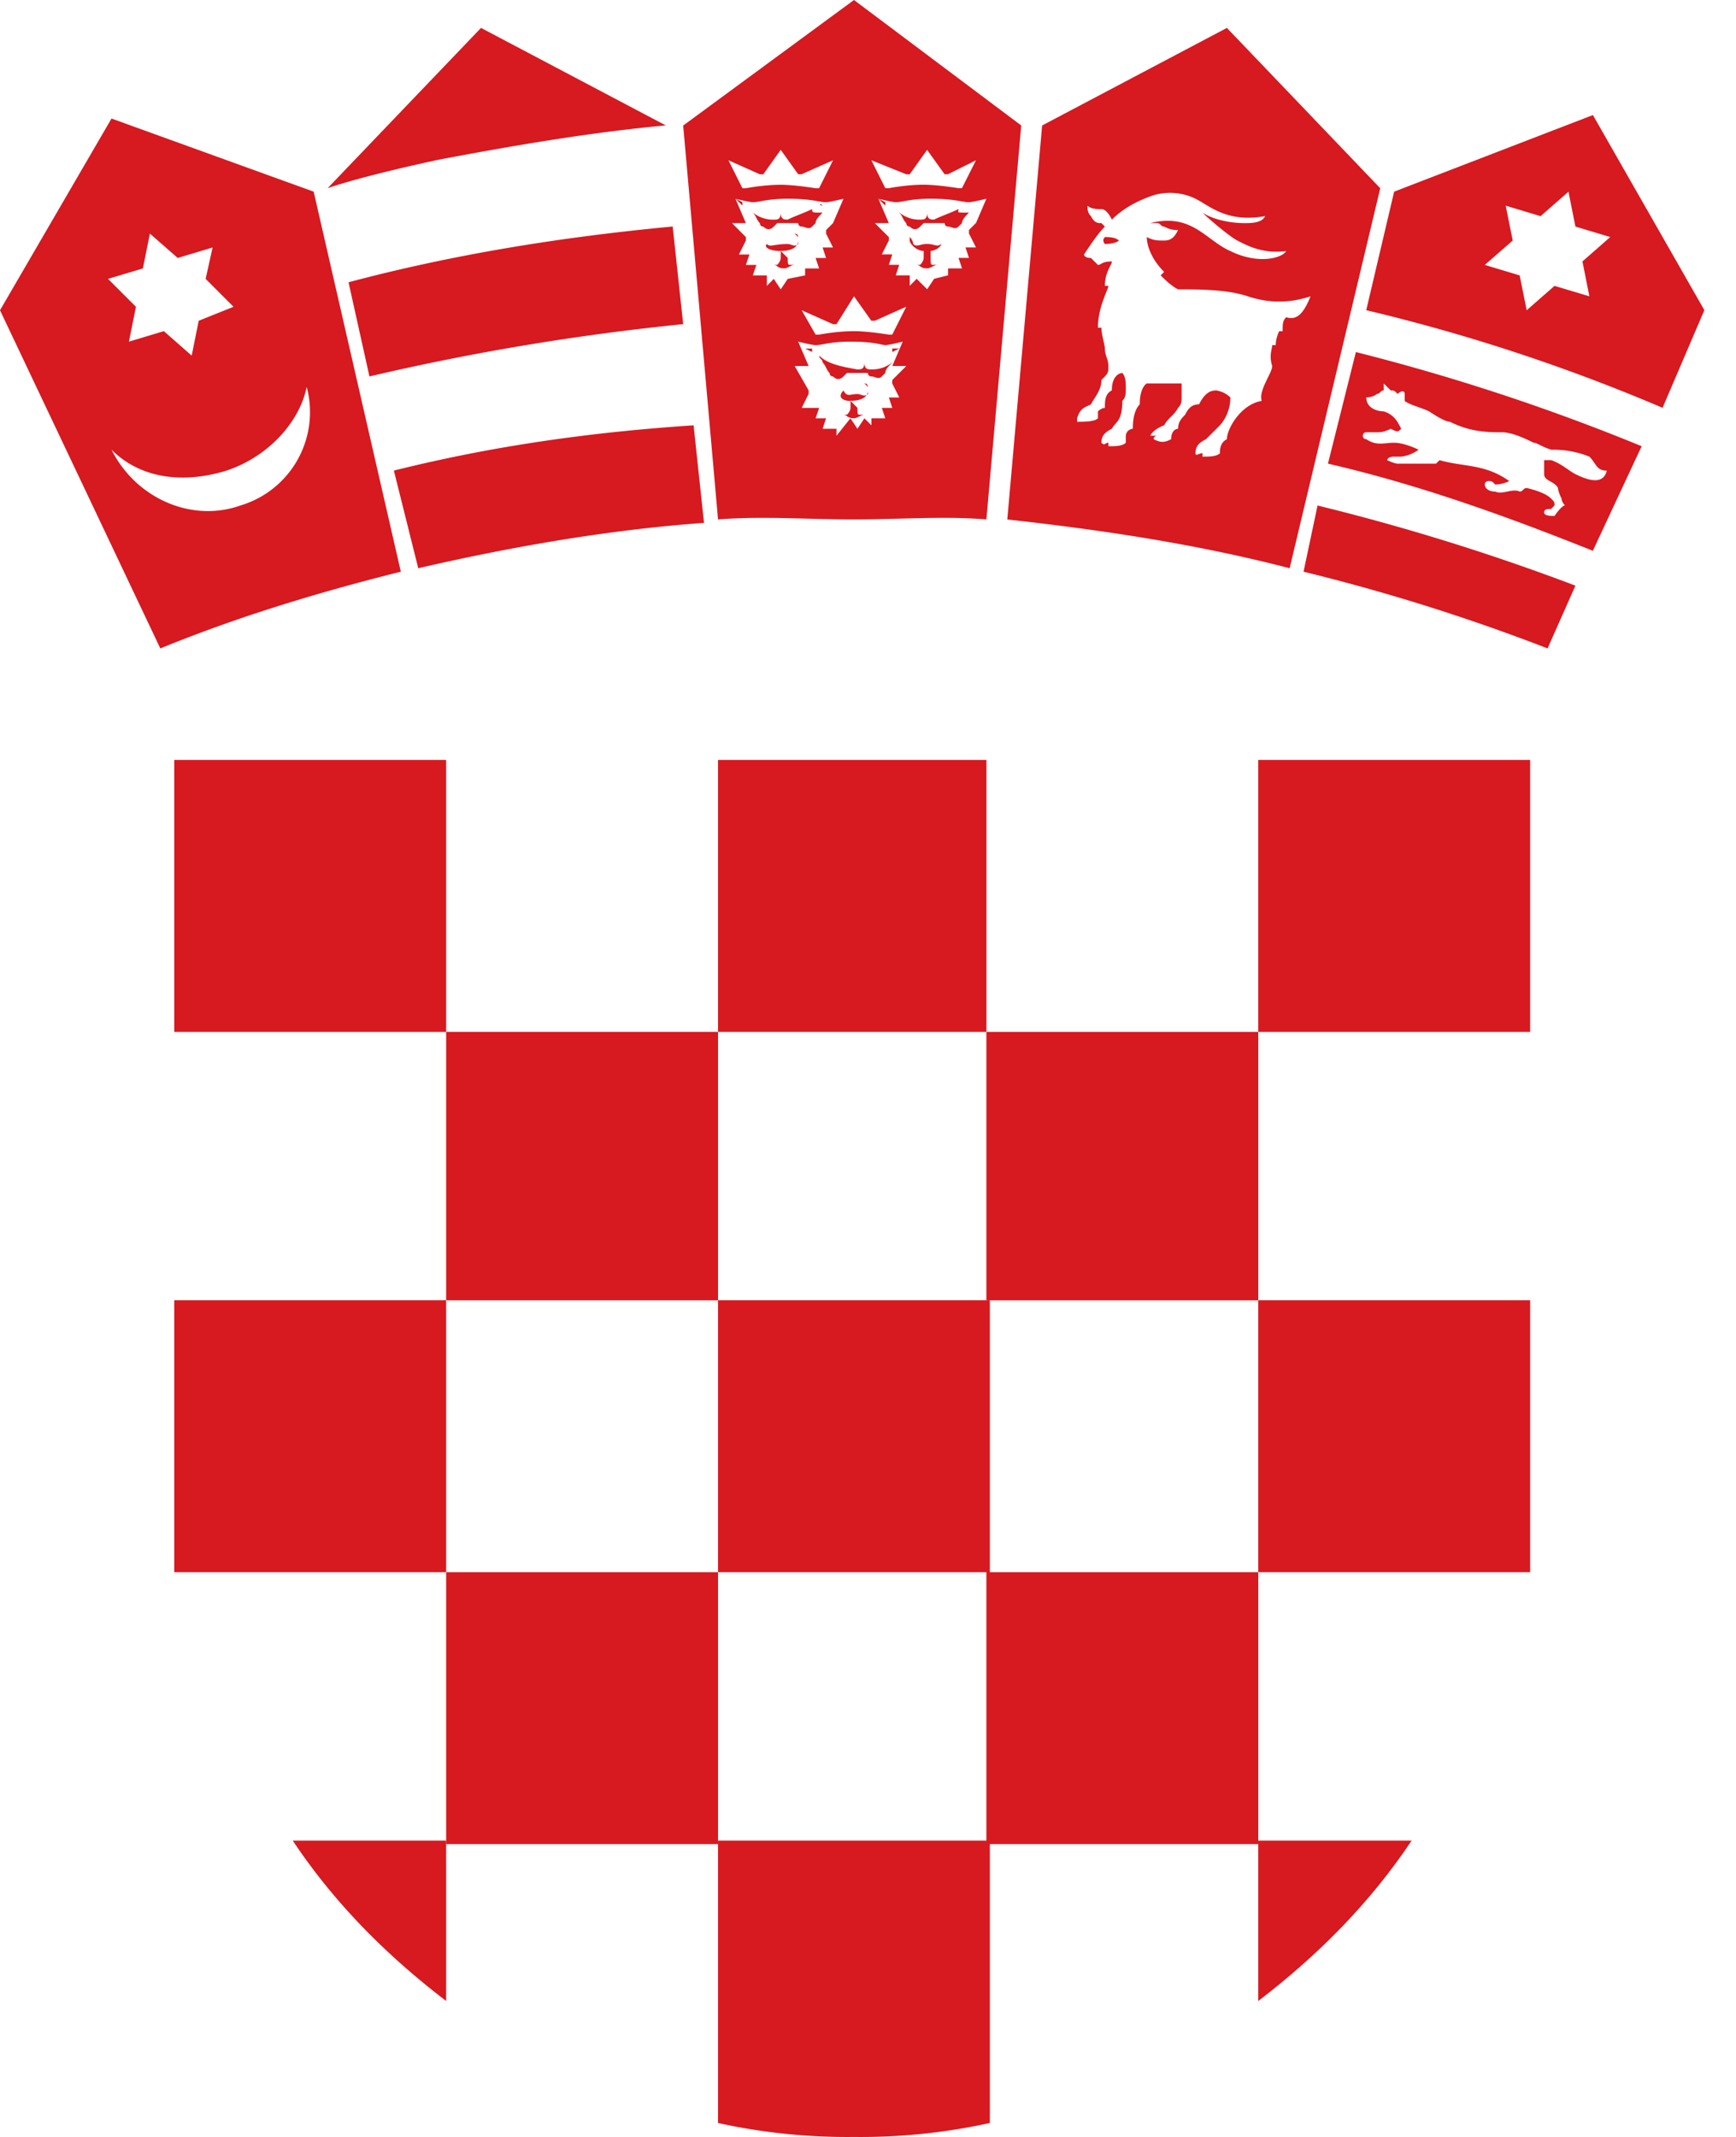 <svg width="26" height="32" fill="none" xmlns="http://www.w3.org/2000/svg"><g clip-path="url(#clip0)" fill="#D71920"><path d="M20.985 6.42c-.052-.104-.104-.208-.26-.26-.105 0-.262-.052-.262-.209 0 0 .105 0 .157-.052.052 0 .052-.052.104-.052v-.105l.105.105c.052 0 .052 0 .104.052.052-.052.105-.052.105 0v.104c.052.052.26.105.365.157.157.104.26.156.313.156.313.157.574.157.783.157.105 0 .261.052.47.157.052 0 .104.052.261.104.104 0 .313 0 .574.104.105.105.105.21.261.21-.052.208-.26.156-.47.052-.104-.053-.208-.157-.365-.21h-.104v.21c0 .104.156.104.208.208 0 0 0 .053.053.157 0 .052.052.104.052.104-.052 0-.157.157-.157.157-.052 0-.156 0-.156-.052s.052-.052.104-.052l.052-.053c0-.052 0-.052-.052-.104-.104-.104-.365-.157-.365-.157-.053 0-.053.053-.105.053-.104-.053-.26.052-.365 0-.105 0-.157-.053-.157-.105s.052-.052.052-.052c.053 0 .053 0 .105.052 0 0 .104 0 .209-.052-.366-.261-.679-.209-1.044-.313l-.053.052h-.573c-.053 0-.158-.052-.158-.052s0-.053.105-.053h.104a.551.551 0 00.261-.104s-.208-.104-.365-.104-.261.052-.418-.053c0 0-.052 0-.052-.052 0 0 0-.052.052-.052h.157c.052 0 .104 0 .209-.052.104.052.104.052.156 0zm-1.096.523c1.357.313 2.662.783 3.967 1.305l.731-1.566a31.58 31.58 0 00-4.28-1.41l-.418 1.67zm-.156.626l-.21.992a29.66 29.66 0 013.655 1.149l.417-.94a33.08 33.08 0 00-3.862-1.2zM5.899 7.047l.365 1.462c1.358-.313 2.82-.574 4.28-.679l-.156-1.461c-1.566.104-3.027.313-4.49.678zm-2.297.522c-.73.261-1.566-.104-1.932-.835.418.418 1.045.522 1.723.313.627-.208 1.096-.73 1.2-1.253a1.458 1.458 0 01-.991 1.775zm-.104-2.975l-.522.209-.105.522-.417-.366-.523.157.105-.522-.418-.418.522-.156.105-.522.417.365.522-.157-.104.47.418.418c0-.052 0 0 0 0zM6.003 8.56L4.698 2.87 1.67 1.775 0 4.646 2.401 9.71c1.149-.47 2.35-.836 3.602-1.149zm.522-6.16c1.097-.208 2.297-.417 3.446-.522L7.204.418l-2.297 2.4s.418-.156 1.618-.417zm3.707 2.454l-.157-1.462c-1.67.157-3.289.418-4.855.835l.313 1.41a36.753 36.753 0 014.699-.783zm3.236.365h-.104v.052l.104-.052c0-.052 0-.052 0 0zm-.73.783v.105c0 .052-.053.104-.053.104h-.104.052c.052 0 .052.052.157.052.052 0 .104-.052.156-.052h-.052c-.052 0-.052 0-.052-.104l-.105-.105c.157 0 .261-.052.261-.156v-.053l-.052-.052s.052 0 .052.052V5.9c-.052.052-.104 0-.156 0-.105 0-.157.052-.209-.052-.104.104 0 .156.104.156zm-.47-.678s0 .052 0 0c0 .052.052.052.052.104.052.052.052.104.104.157 0 0 0 .052.052.052.052.052.105.052.157 0l.052-.052h.313s0 .052.053.052c.052 0 .104.052.156 0l.052-.052c0-.053.053-.105.105-.157l.052-.052a.474.474 0 01-.365.156c-.053 0-.105 0-.105-.104v-.104.104c0 .104-.052.104-.104.104-.314-.052-.47-.104-.575-.208zm-.21-.105l.105.052V5.22h-.104c0-.052 0-.052 0 0zm-.939-2.14v-.052l-.104-.052.104.104c-.052 0-.052 0 0 0-.052 0-.052 0 0 0zm.574.679v.104c0 .052-.052.104-.052.104h-.104.052c.052 0 .052.053.156.053.053 0 .105-.053.157-.053h-.052c-.052 0-.052 0-.052-.104l-.105-.104c.157 0 .261-.053.261-.157V3.55l-.052-.052s.052 0 .052.052v.104c-.052.052-.104 0-.156 0-.21 0-.261.052-.313 0-.053.052.052.105.208.105zm.47-.627c.052 0 .052 0 0 0-.104.052-.26.105-.365.157-.053 0-.105 0-.105-.105V3.08v.104c0 .105-.052.105-.104.105a.474.474 0 01-.366-.157l.053.052c.052.053.052.105.104.157 0 0 0 .052.052.052.053.052.105.052.157 0l.052-.052h.313s0 .052.053.052c.052 0 .104.052.156 0l.052-.052c0-.052.053-.104.105-.157-.157 0-.157 0-.157-.052zm.157-.052l.104-.052-.104.052c-.053-.052-.053 0 0 0-.053 0-.053 0 0 0zm.94 0v-.052l-.105-.052.104.104zm.365.47v.052c0 .052.104.157.209.157v.104c0 .052-.053.104-.053.104h-.104.052c.052 0 .052.053.157.053.052 0 .104-.053.156-.053h-.052c-.052 0-.052 0-.052-.104v-.104c.052 0 .157-.053.157-.105-.053.052-.105 0-.21 0-.104 0-.156.052-.208 0 0 0 0-.052-.052-.104zm.73-.418c-.104.052-.26.105-.365.157-.052 0-.104 0-.104-.105V3.08v.104c0 .105-.052.105-.105.105a.474.474 0 01-.365-.157l.052.052c.052.053.052.105.105.157 0 0 0 .052.052.052.052.052.104.052.156 0l.053-.052h.313s0 .052.052.052.104.052.157 0l.052-.052c0-.052.052-.104.104-.157-.209 0-.156 0-.156-.052zm.105-.052l.104-.052-.104.052c0-.052 0 0 0 0zm.261.157l-.209.208v.053l.105.208h-.157l.052.157h-.156l.052.157h-.209v.104l-.209.052-.104.157-.157-.157-.104.105v-.157h-.209l.052-.157h-.156l.052-.156h-.157l.105-.209V3.55l-.21-.209h.21l-.157-.365s.209.052.261.052c.104 0 .209-.052.522-.052.365 0 .47.052.574.052.052 0 .261-.052.261-.052l-.156.365.104-.104zm-.104-.836l-.21.418h-.051s-.314-.052-.522-.052c-.261 0-.522.052-.522.052h-.053l-.208-.418.522.21h.052l.26-.366.262.365h.052l.418-.209c.052 0 .052 0 0 0zM12.79 4.437l.26.366h.053l.47-.21-.21.418h-.051s-.314-.052-.522-.052c-.261 0-.522.052-.522.052h-.053l-.208-.365.47.209h.051l.262-.418c-.053 0 0 0 0 0zm-.21-1.2l-.208.208v.053l.104.208h-.156l.052.157h-.157l.053.157h-.21v.104l-.26.052-.105.157-.104-.157-.104.105v-.157h-.21l.053-.157h-.157l.053-.156h-.157l.104-.209V3.55l-.208-.209h.208l-.156-.365s.208.052.26.052c.105 0 .21-.052.523-.052.365 0 .47.052.574.052.052 0 .261-.052.261-.052l-.157.365.105-.104zm-.104-.836l-.209.418h-.052s-.313-.052-.522-.052c-.26 0-.522.052-.522.052h-.052L10.91 2.4l.47.21h.052l.261-.366.261.365h.053l.47-.209zm-.574 3.08h.209l-.157-.365s.21.052.261.052c.105 0 .21-.052.522-.052.366 0 .47.052.522.052.053 0 .261-.052.261-.052l-.156.365h.209l-.21.21v.051l.105.21h-.156l.052.156h-.157l.052.156h-.208v.105l-.105-.105-.104.157-.105-.157-.209.261v-.104h-.208l.052-.157h-.157l.053-.156h-.261l.104-.21v-.051l-.209-.366zm2.871 2.297l.522-5.899L12.79 0l-2.558 1.88.522 5.898c.678-.052 1.305 0 2.036 0 .678 0 1.357-.052 1.983 0zm1.775-4.124s.157 0 .209-.052c-.052-.052-.157-.052-.209-.052-.052.052 0 .104 0 .104zm2.715 1.096c-.053.053-.053.105-.053.21h-.052c-.052.104-.052.208-.052.208h-.052c0 .052-.052.157 0 .313 0 .105-.209.366-.157.522-.313.052-.522.418-.522.574-.104.053-.104.157-.104.21-.052.051-.157.051-.261.051v-.052c-.052 0-.105.053-.105 0 0-.104.053-.156.157-.209l.209-.208a.63.63 0 00.156-.418.396.396 0 00-.208-.104c-.053 0-.157 0-.261.208-.105 0-.157.053-.21.157-.051.052-.104.104-.104.209-.052 0-.104.052-.104.156-.104.053-.157.053-.261 0 0-.052.052-.052.052-.052h-.104c.052-.104.209-.156.209-.156.052-.105.156-.157.208-.261.053-.053.053-.105.053-.157v-.209h-.522s-.105.052-.105.313c-.052.053-.104.157-.104.366a.112.112 0 00-.105.104v.105c-.052.052-.156.052-.26.052V6.63c-.053 0-.053.052-.105 0 0-.105.052-.157.157-.21.052-.104.156-.104.156-.417.052-.052.052-.104.052-.209 0-.052 0-.156-.052-.208-.052 0-.157.052-.157.26-.104.053-.104.157-.104.262-.052 0-.104.052-.104.052v.104c-.052.052-.21.052-.313.052v-.052c.052 0 0 0 0 0 .052-.156.104-.156.208-.209.053-.104.157-.208.157-.365.104-.104.104-.104.104-.209 0-.104-.052-.156-.052-.26 0-.053-.052-.21-.052-.314h-.052c0-.313.156-.574.156-.626h-.052c0-.21.105-.314.105-.366-.157 0-.157.052-.21.052l-.104-.104c-.104 0-.104-.052-.104-.052.104-.157.209-.313.313-.418l-.052-.052c-.052 0-.104 0-.157-.104-.052-.053-.052-.105-.052-.157.052.052.157.052.209.052.052 0 .104.052.157.157.208-.21.47-.313.626-.366a.873.873 0 01.626.053c.21.104.47.365 1.044.26-.052.105-.208.105-.313.105-.209 0-.47-.052-.626-.157.104.105.417.366.522.418.104.052.365.209.73.157-.052.104-.417.208-.835 0-.365-.157-.574-.575-1.2-.418h.104c.052 0 .052.052.105.052a.395.395 0 00.208.052c-.052.105-.104.157-.208.157-.105 0-.157 0-.261-.052 0 .104.052.313.26.522l-.052.052c.053.052.157.157.261.209.314 0 .731 0 1.044.104.314.105.627.105.94 0-.104.261-.209.366-.365.313zm.052 3.759l1.357-5.69L18.375.418l-2.767 1.461-.522 5.9c1.41.156 2.82.365 4.229.73zm4.802-4.96l-.417.366.104.522-.522-.156-.417.365-.105-.522-.522-.157.418-.365-.105-.522.522.157.418-.366.104.522.523.157zm1.41 1.097l-1.67-2.923L20.88 2.87l-.418 1.775A27.5 27.5 0 0124.9 6.107l.626-1.462zM6.682 11.38H2.61v4.072h4.072V11.38zm12.163 0v4.072h-4.072v4.02h4.072v-4.02h4.072V11.38h-4.072z"/><path d="M10.754 15.452h4.02V11.38h-4.02v4.072H6.682v4.02h4.072v-4.02z"/><path d="M14.825 19.471h-4.071v4.072h4.071v-4.072zm-8.143 0H2.61v4.072h4.072v-4.072zm16.235 0h-4.072v4.072h4.072v-4.072zm-12.163 4.072H6.682v4.072h4.072v-4.072zm8.091 0h-4.072v4.072h4.072v-4.072zm0 6.421c.887-.678 1.67-1.462 2.297-2.401h-2.297v2.401z"/><path d="M10.754 31.791A8.99 8.99 0 0012.79 32a8.99 8.99 0 002.035-.209v-4.228h-4.071v4.228zm-4.072-1.827v-2.401H4.385c.626.94 1.41 1.723 2.297 2.401z"/></g><defs><clipPath id="clip0"><path fill="#fff" d="M0 0h25.527v32H0z"/></clipPath></defs></svg>